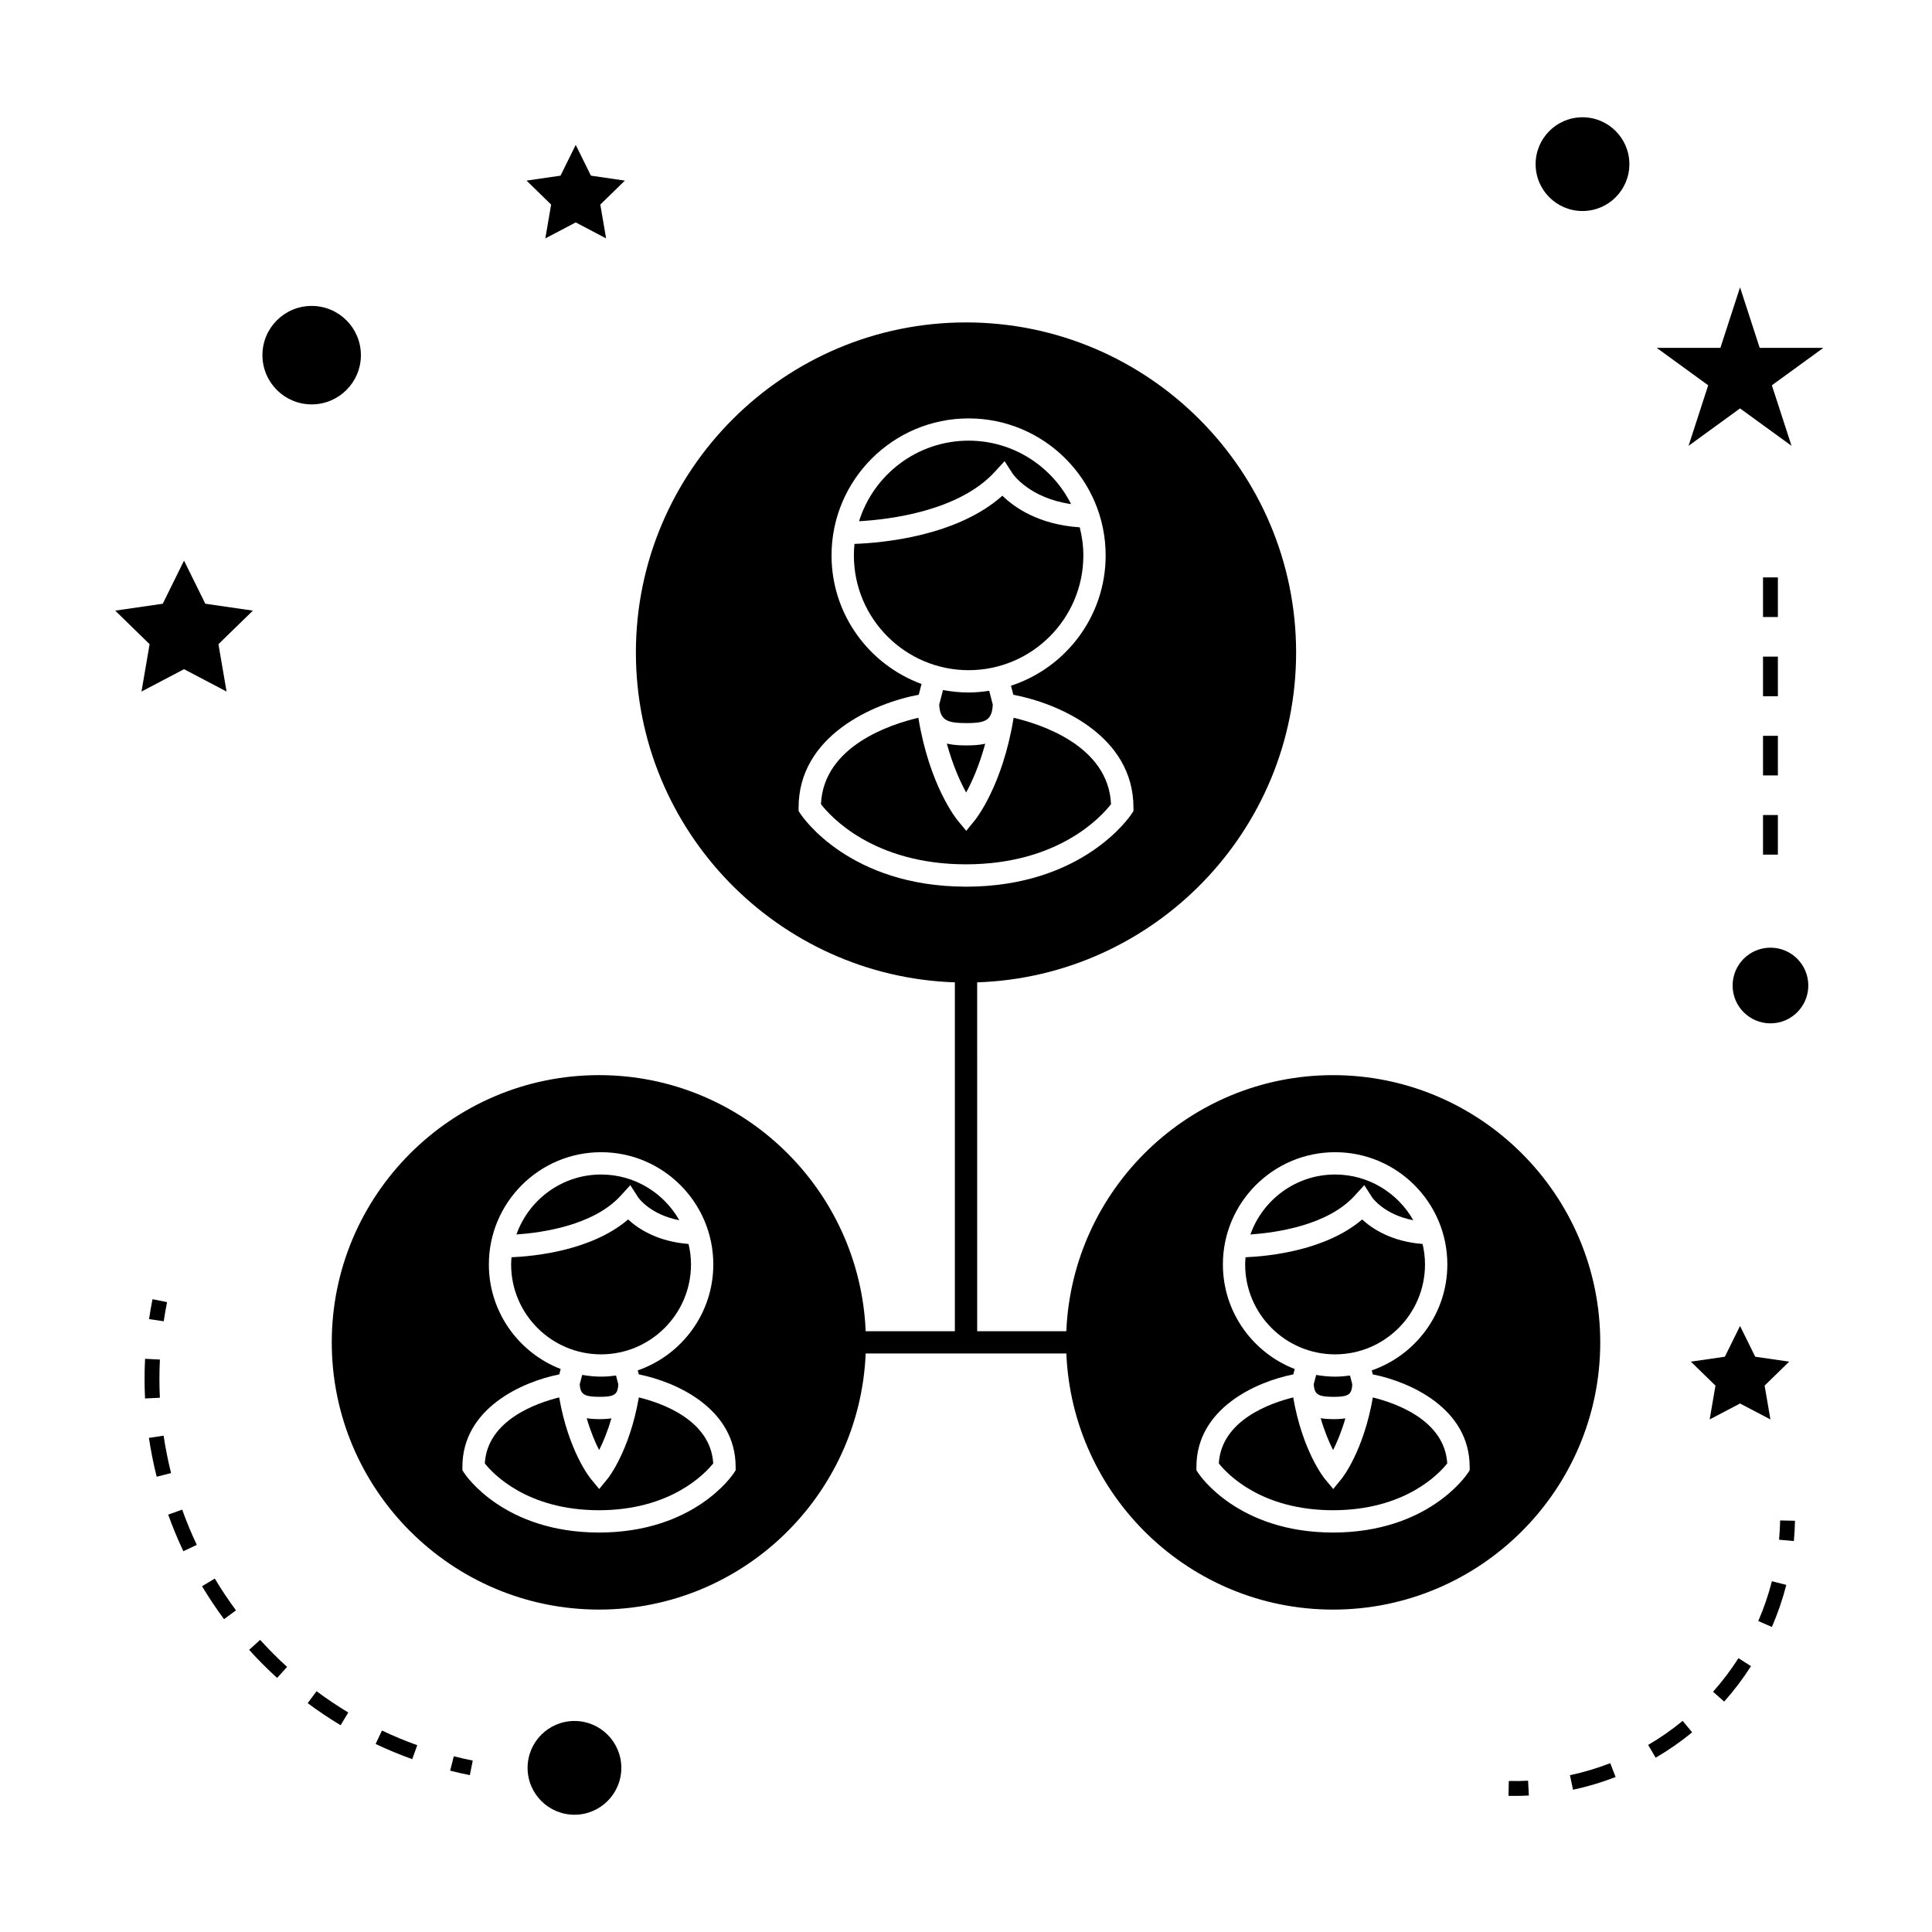 <?xml version="1.0" encoding="UTF-8"?>
<!-- Uploaded to: ICON Repo, www.svgrepo.com, Generator: ICON Repo Mixer Tools -->
<svg fill="#000000" width="800px" height="800px" version="1.1" viewBox="144 144 512 512" xmlns="http://www.w3.org/2000/svg">
 <g>
  <path d="m311.04 458.08 2.078 3.238c0.137 0.199 3.242 4.578 10.906 6.055-4.098-7.223-11.84-12.117-20.719-12.117-10.359 0-19.172 6.656-22.445 15.895 6.891-0.484 20.426-2.41 27.59-10.238z"/>
  <path d="m299.48 519.84c1.055 3.609 2.262 6.438 3.297 8.438 1.012-1.996 2.211-4.812 3.25-8.402-1.188 0.184-2.266 0.211-3 0.211h-0.188c-0.77 0-2.004-0.027-3.359-0.246z"/>
  <path d="m313.3 514.33c-2.441 14.098-7.977 21.172-8.223 21.48l-2.277 2.797-2.297-2.781c-0.258-0.316-5.863-7.391-8.312-21.492-5.883 1.449-19.035 5.957-19.711 17.488 2.156 2.723 11.164 12.391 30.262 12.406 19.02-0.016 28.117-9.723 30.27-12.41-0.684-11.57-13.832-16.059-19.711-17.488z"/>
  <path d="m307.77 511.76c0.012-0.047 0.016-0.09 0.02-0.133 0.031-0.234 0.051-0.5 0.066-0.777l-0.605-2.32c-1.297 0.172-2.609 0.293-3.953 0.293-1.711 0-3.379-0.18-5.012-0.457l-0.652 2.481c0.016 0.316 0.051 0.594 0.102 0.852 0.004 0.035 0.012 0.078 0.02 0.117 0.379 1.906 1.652 2.352 5.144 2.356 3.469 0.004 4.555-0.445 4.871-2.41z"/>
  <path d="m327.12 479.09c0-1.867-0.234-3.68-0.652-5.426-8.219-0.641-13.34-4.016-16.008-6.496-9.578 8.184-24.477 9.734-30.906 10.02-0.051 0.629-0.102 1.258-0.102 1.906 0 13.137 10.691 23.824 23.836 23.824 13.141-0.004 23.832-10.691 23.832-23.828z"/>
  <path d="m410.23 266.21 2.078 3.234c0.188 0.289 4.539 6.57 15.539 8.145-5-9.949-15.281-16.809-27.152-16.809-13.617 0-25.176 8.996-29.039 21.355 8.262-0.469 26.48-2.719 35.977-13.094z"/>
  <path d="m521.64 479.09c0-1.867-0.234-3.68-0.645-5.426-8.223-0.641-13.34-4.016-16.008-6.496-9.578 8.184-24.477 9.734-30.906 10.02-0.051 0.629-0.102 1.258-0.102 1.906 0 13.137 10.691 23.824 23.836 23.824 13.141-0.004 23.824-10.691 23.824-23.828z"/>
  <path d="m493.99 519.84c1.055 3.609 2.266 6.438 3.297 8.438 1.012-1.996 2.211-4.812 3.254-8.402-1.191 0.184-2.273 0.211-3.008 0.211h-0.188c-0.77 0-2.004-0.027-3.356-0.246z"/>
  <path d="m502.28 511.76c0.004-0.047 0.012-0.09 0.02-0.133 0.031-0.234 0.051-0.504 0.066-0.781l-0.598-2.312c-1.297 0.172-2.613 0.293-3.953 0.293-1.711 0-3.379-0.18-5.012-0.457l-0.652 2.481c0.016 0.305 0.051 0.566 0.094 0.82 0.004 0.059 0.016 0.117 0.031 0.172 0.371 1.883 1.625 2.324 5.137 2.336 3.465-0.004 4.551-0.453 4.867-2.418z"/>
  <path d="m406.94 332.16c0.012-0.082 0.02-0.164 0.035-0.246 0.051-0.367 0.102-0.754 0.121-1.195l-0.949-3.656c-1.785 0.273-3.602 0.457-5.465 0.457-2.32 0-4.582-0.242-6.781-0.656l-1 3.867c0.02 0.469 0.066 0.887 0.137 1.27 0.004 0.035 0.012 0.074 0.016 0.109 0.566 2.949 2.555 3.519 7.055 3.519h0.074c4.359 0 6.211-0.555 6.758-3.469z"/>
  <path d="m431.1 291.19c0-2.578-0.355-5.059-0.961-7.445-10.875-0.707-17.375-5.305-20.492-8.375-12.051 10.707-31.562 12.492-39.203 12.77-0.105 1.008-0.156 2.027-0.156 3.059 0 16.766 13.645 30.406 30.414 30.406 16.758-0.008 30.398-13.648 30.398-30.414z"/>
  <path d="m507.82 514.34c-2.441 14.09-7.973 21.16-8.223 21.469l-2.277 2.797-2.297-2.781c-0.258-0.316-5.863-7.391-8.312-21.492-5.883 1.449-19.031 5.957-19.711 17.488 2.156 2.723 11.164 12.391 30.262 12.406 19.094-0.016 28.098-9.668 30.27-12.406-0.684-11.527-13.828-16.031-19.711-17.48z"/>
  <path d="m394.92 341.06c1.617 5.887 3.606 10.219 5.121 12.957 1.496-2.734 3.457-7.059 5.055-12.926-1.82 0.418-3.574 0.445-4.754 0.445h-0.227c-1.227 0-3.176-0.004-5.195-0.477z"/>
  <path d="m412.62 334.22c-2.914 17.938-9.961 26.773-10.277 27.164l-2.277 2.793-2.297-2.777c-0.32-0.387-7.461-9.23-10.391-27.18-7.133 1.664-25.121 7.391-25.816 22.887 2.449 3.18 13.812 15.926 38.43 15.949 24.609-0.02 35.969-12.754 38.438-15.949-0.691-15.492-18.672-21.215-25.809-22.887z"/>
  <path d="m505.55 458.08 2.078 3.238c0.137 0.199 3.242 4.578 10.906 6.055-4.098-7.223-11.84-12.117-20.719-12.117-10.359 0-19.172 6.656-22.445 15.895 6.891-0.484 20.426-2.41 27.59-10.238z"/>
  <path d="m568.08 499.74c0-39.047-31.766-70.816-70.812-70.816-38.055 0-69.109 30.188-70.68 67.863h-23.625l-0.004-92.453c46.871-1.57 84.523-40.164 84.523-87.41 0-48.238-39.246-87.48-87.48-87.48s-87.484 39.246-87.484 87.48c0 47.246 37.656 85.84 84.531 87.41v92.449h-23.637c-1.57-37.672-32.609-67.863-70.66-67.863-39.055 0-70.832 31.773-70.832 70.816 0 39.051 31.777 70.82 70.832 70.82 38.047 0 69.09-30.188 70.66-67.863h53.18c1.562 37.68 32.621 67.867 70.676 67.867 39.043 0 70.812-31.77 70.812-70.82zm-229.12 33.895-0.484 0.738c-0.426 0.645-10.602 15.734-35.688 15.766-0.031 0-0.059-0.004-0.09 0-25.074-0.035-35.258-15.125-35.676-15.766l-0.484-0.738v-0.883c0-15.496 15.809-22.57 25.68-24.527l0.367-1.422c-11.117-4.312-19.031-15.094-19.031-27.715 0-16.398 13.34-29.742 29.746-29.742 16.395 0 29.734 13.34 29.734 29.742 0 12.992-8.391 24.043-20.027 28.082l0.273 1.055c9.871 1.961 25.672 9.035 25.672 24.527zm60.992-154.66c-30.859-0.043-43.312-18.527-43.832-19.312l-0.484-0.738v-0.883c0-19.062 19.805-27.664 31.84-29.934l0.738-2.844c-13.891-5.106-23.848-18.426-23.848-34.066 0-20.02 16.297-36.316 36.328-36.316 20.02 0 36.316 16.289 36.316 36.316 0 16.105-10.547 29.781-25.09 34.527l0.621 2.394c12.035 2.273 31.84 10.867 31.84 29.93v0.883l-0.484 0.738c-0.516 0.789-12.977 19.27-43.836 19.312-0.035-0.008-0.07-0.008-0.109-0.008zm133.53 154.66-0.484 0.738c-0.426 0.645-10.605 15.734-35.688 15.766-0.031-0.004-0.062 0-0.09 0-25.074-0.035-35.25-15.125-35.672-15.766l-0.484-0.738v-0.883c0-15.496 15.809-22.57 25.68-24.527l0.367-1.422c-11.117-4.312-19.031-15.094-19.031-27.715 0-16.398 13.34-29.742 29.746-29.742 16.395 0 29.734 13.34 29.734 29.742 0 12.992-8.391 24.043-20.027 28.082l0.273 1.055c9.871 1.961 25.672 9.035 25.672 24.527l0.008 0.883z"/>
  <path d="m308.66 612.5c0 6.863-5.559 12.422-12.422 12.422-6.859 0-12.422-5.559-12.422-12.422 0-6.859 5.562-12.422 12.422-12.422 6.863 0 12.422 5.562 12.422 12.422"/>
  <path d="m192.77 321.34 11.273 5.926-2.152-12.551 9.121-8.891-12.605-1.832-5.637-11.422-5.637 11.422-12.602 1.832 9.117 8.891-2.152 12.551z"/>
  <path d="m300.6 190.55-4.027-8.152-4.031 8.152-9 1.312 6.512 6.348-1.535 8.965 8.055-4.231 8.051 4.231-1.539-8.965 6.516-6.348z"/>
  <path d="m605.13 515.94 8.051 4.227-1.539-8.965 6.512-6.352-9-1.305-4.023-8.156-4.027 8.156-9.004 1.305 6.516 6.352-1.535 8.965z"/>
  <path d="m605.13 220.15-5.211 16.043h-16.867l13.637 9.914-5.203 16.039 13.645-9.914 13.645 9.914-5.211-16.039 13.637-9.914h-16.859z"/>
  <path d="m575.8 187.5c0 6.863-5.562 12.422-12.422 12.422s-12.422-5.559-12.422-12.422c0-6.859 5.562-12.422 12.422-12.422s12.422 5.562 12.422 12.422"/>
  <path d="m623.22 405.17c0 5.539-4.492 10.031-10.031 10.031s-10.027-4.492-10.027-10.031 4.488-10.027 10.027-10.027 10.031 4.488 10.031 10.027"/>
  <path d="m239.64 238.12c0 7.203-5.84 13.047-13.047 13.047s-13.047-5.844-13.047-13.047c0-7.207 5.84-13.047 13.047-13.047s13.047 5.84 13.047 13.047"/>
  <path d="m263.3 613.25c1.715 0.438 3.457 0.824 5.215 1.176l0.77-3.856c-1.695-0.34-3.371-0.719-5.027-1.133z"/>
  <path d="m186.25 509.43c0-1.707 0.043-3.418 0.125-5.137l-3.93-0.195c-0.09 1.785-0.133 3.559-0.133 5.332 0 1.73 0.043 3.457 0.125 5.176l3.93-0.188c-0.078-1.66-0.117-3.324-0.117-4.988z"/>
  <path d="m187.36 524.47-3.894 0.578c0.516 3.449 1.203 6.91 2.051 10.297l3.82-0.961c-0.816-3.262-1.484-6.594-1.977-9.914z"/>
  <path d="m197.54 564.36c1.793 2.992 3.754 5.93 5.832 8.738l3.164-2.34c-1.996-2.703-3.891-5.535-5.617-8.418z"/>
  <path d="m243.54 606.17c3.152 1.496 6.422 2.852 9.707 4.031l1.328-3.707c-3.168-1.133-6.312-2.441-9.352-3.879z"/>
  <path d="m188.57 545.39c1.172 3.269 2.523 6.535 4.023 9.699l3.559-1.68c-1.441-3.055-2.746-6.191-3.871-9.348z"/>
  <path d="m225.54 595.35c2.809 2.09 5.746 4.059 8.727 5.852l2.031-3.375c-2.871-1.727-5.699-3.621-8.406-5.637z"/>
  <path d="m210.02 581.22c2.332 2.586 4.824 5.098 7.414 7.445l2.648-2.914c-2.492-2.266-4.894-4.68-7.141-7.168z"/>
  <path d="m187.39 494.15c0.25-1.691 0.547-3.387 0.883-5.074l-3.856-0.77c-0.352 1.758-0.656 3.512-0.918 5.269z"/>
  <path d="m615.47 552.04 3.922 0.355c0.164-1.777 0.262-3.574 0.301-5.379l-3.938-0.082c-0.039 1.719-0.133 3.422-0.285 5.106z"/>
  <path d="m560.05 614.45 0.82 3.848c3.824-0.812 7.625-1.945 11.285-3.371l-1.422-3.668c-3.465 1.348-7.062 2.418-10.684 3.191z"/>
  <path d="m580.78 606.42 1.984 3.394c3.387-1.973 6.633-4.234 9.668-6.723l-2.5-3.043c-2.871 2.363-5.953 4.504-9.152 6.371z"/>
  <path d="m597.98 592.33 2.945 2.613c2.613-2.938 5-6.098 7.106-9.391l-3.316-2.121c-2 3.121-4.262 6.113-6.734 8.898z"/>
  <path d="m609.96 573.59 3.609 1.57c1.562-3.594 2.844-7.344 3.82-11.141l-3.816-0.98c-0.918 3.598-2.133 7.148-3.613 10.551z"/>
  <path d="m543.85 615.98-0.082 3.938c0.508 0.012 1.02 0.016 1.527 0.016 1.297 0 2.582-0.031 3.867-0.102l-0.203-3.93c-1.691 0.09-3.394 0.121-5.109 0.078z"/>
  <path d="m611.22 359.99h3.938v10.496h-3.938z"/>
  <path d="m611.22 339h3.938v10.496h-3.938z"/>
  <path d="m611.22 297.02h3.938v10.496h-3.938z"/>
  <path d="m611.22 318.01h3.938v10.496h-3.938z"/>
 </g>
</svg>